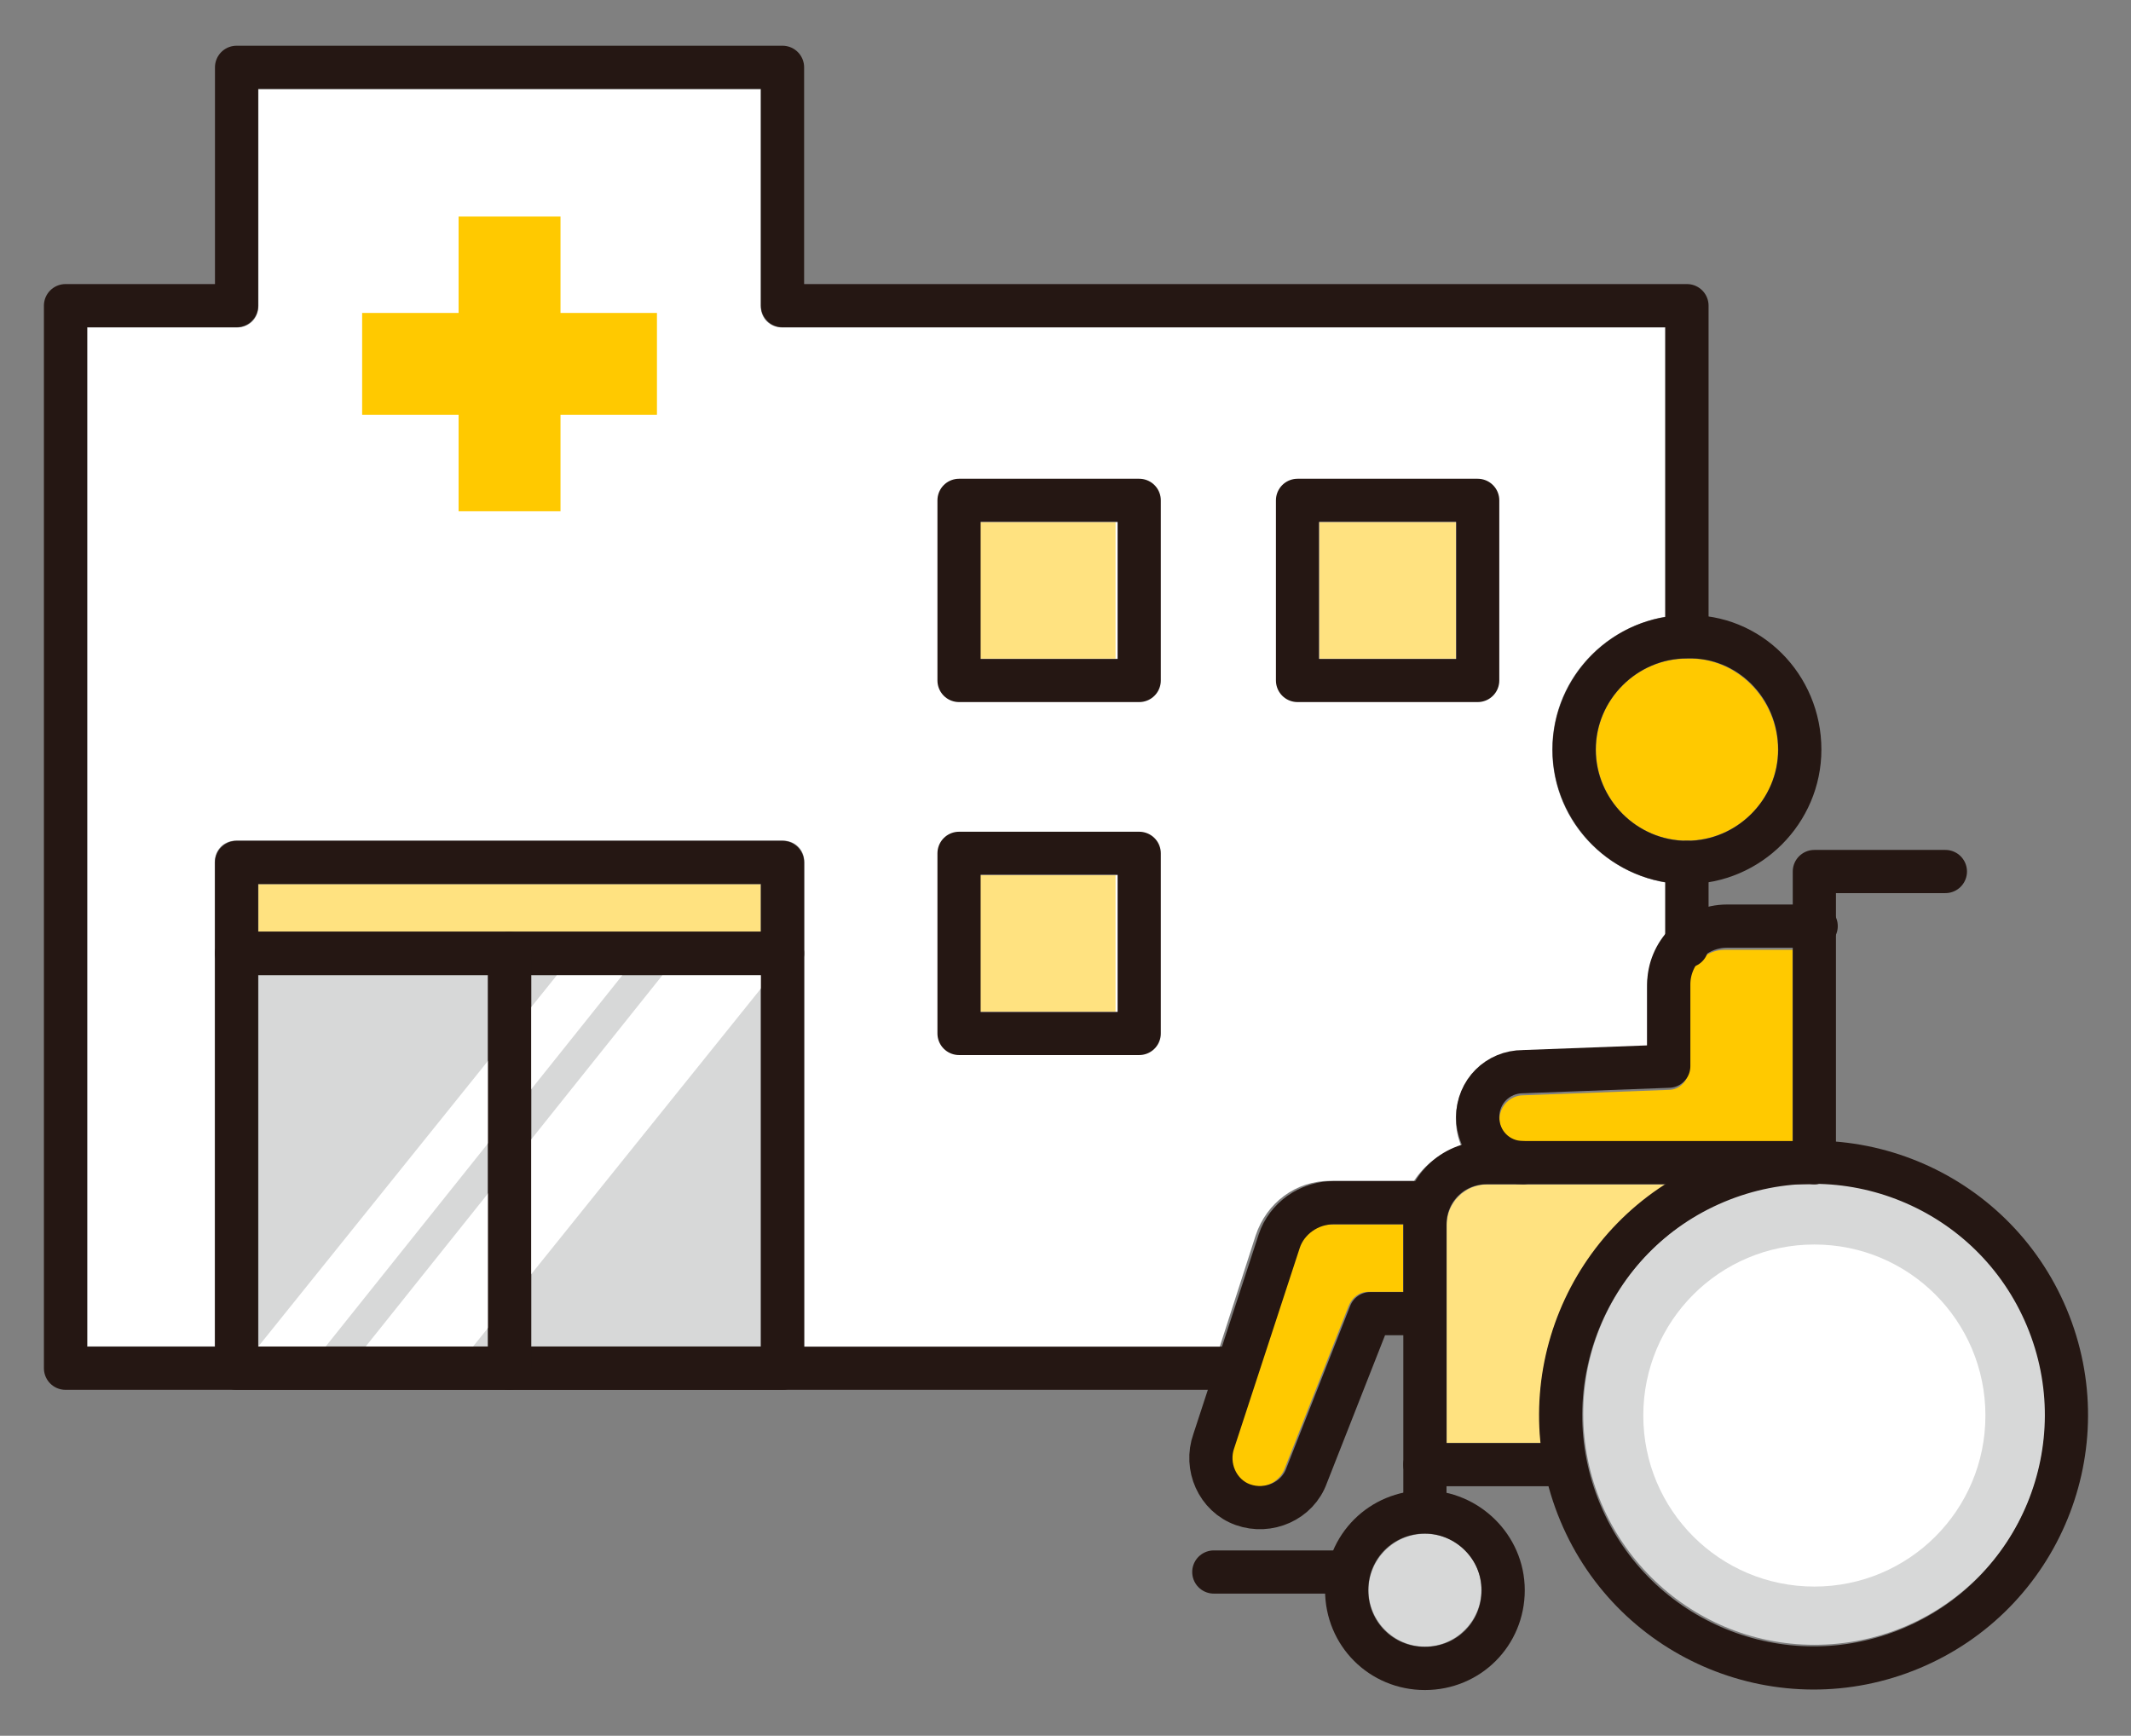 <?xml version="1.0" encoding="utf-8"?>
<!-- Generator: Adobe Illustrator 27.8.1, SVG Export Plug-In . SVG Version: 6.00 Build 0)  -->
<svg version="1.1" id="レイヤー_1" xmlns="http://www.w3.org/2000/svg" xmlns:xlink="http://www.w3.org/1999/xlink" x="0px"
	 y="0px" width="117.1px" height="95.4px" viewBox="0 0 117.1 95.4" style="enable-background:new 0 0 117.1 95.4;"
	 xml:space="preserve">
<rect x="0" y="0" width="117.1" height="95.4" fill="#808080" stroke="none"/>
<style type="text/css">
	.st0{fill:#FFFFFF;}
	.st1{fill:#FFE280;}
	.st2{fill:#D7D8D8;}
	.st3{fill:#FFC900;}
	.st4{fill:none;stroke:#251713;stroke-width:2.374;stroke-linecap:round;stroke-linejoin:round;stroke-miterlimit:10;}
</style>
<g>
	<path class="st0" d="M44.2,74V52.4v-5c0-0.7-0.5-1.2-1.2-1.2H13c-0.7,0-1.2,0.5-1.2,1.2v5V74h-7V18H13c0.7,0,1.2-0.5,1.2-1.2V4.9
		h27.6v11.9c0,0.7,0.5,1.2,1.2,1.2h48.5v15.9c-3.5,0.6-6.2,3.6-6.2,7.3c0,3.7,2.7,6.7,6.2,7.3v3.1c-0.6,0.7-1,1.7-1,2.7v3.3
		l-6.8,0.2c-2,0-3.7,1.6-3.7,3.7c0,0.5,0.1,1,0.3,1.5c-1.1,0.3-2,1-2.6,1.9h-4.6c-1.9,0-3.5,1.2-4.1,3l-2,6.2H44.2z"/>
	<rect x="14.2" y="48.6" class="st1" width="27.6" height="2.6"/>
	<rect x="14.2" y="53.6" class="st2" width="12.6" height="20.4"/>
	<rect x="29.2" y="53.6" class="st2" width="12.6" height="20.4"/>
	<g>
		<polygon class="st0" points="26,74 20.1,74 36.4,53.6 42.4,53.6 		"/>
		<polygon class="st0" points="17.9,74 14.2,74 30.6,53.6 34.2,53.6 		"/>
	</g>
	<rect x="53.8" y="48.1" class="st1" width="7.5" height="7.5"/>
	<rect x="72.5" y="28.7" class="st1" width="7.5" height="7.5"/>
	<rect x="53.8" y="28.7" class="st1" width="7.5" height="7.5"/>
	<path class="st3" d="M98.5,52.3v10.5H83.7c-0.7,0-1.3-0.6-1.3-1.3s0.6-1.3,1.3-1.3l8-0.3c0.6,0,1.1-0.5,1.1-1.2v-4.5
		c0-1.1,0.9-2,2-2H98.5z"/>
	<path class="st3" d="M97.7,41.2c0,2.8-2.3,5-5,5c-2.8,0-5-2.3-5-5c0-2.8,2.3-5,5-5C95.4,36.1,97.7,38.4,97.7,41.2z"/>
	<path class="st3" d="M75.2,71c-0.5,0-0.9,0.3-1.1,0.8l-3.5,8.9c-0.3,0.8-1.2,1.2-2,0.9c-0.8-0.3-1.2-1.2-0.9-2l3.6-11
		c0.3-0.8,1-1.3,1.9-1.3h3.9c0,0,0,0.1,0,0.1V71H75.2z"/>
	<path class="st2" d="M81.4,87.4c0,1.7-1.4,3.1-3.1,3.1c-1.7,0-3.1-1.4-3.1-3.1c0-1.7,1.4-3.1,3.1-3.1C80,84.3,81.4,85.6,81.4,87.4z
		"/>
	<path class="st1" d="M79.5,79.3V67.3c0-1.2,1-2.2,2.2-2.2h9.9c-4.2,2.7-7,7.3-7,12.7c0,0.5,0,1,0.1,1.5H79.5z"/>
	<path class="st2" d="M99.7,90.4c-7,0-12.7-5.7-12.7-12.7c0-7,5.7-12.7,12.7-12.7c7,0,12.7,5.7,12.7,12.7
		C112.4,84.8,106.7,90.4,99.7,90.4z"/>
	<path class="st0" d="M99.7,87.2c-5.2,0-9.4-4.2-9.4-9.4c0-5.2,4.2-9.4,9.4-9.4c5.2,0,9.4,4.2,9.4,9.4
		C109.1,83,104.9,87.2,99.7,87.2z"/>
	<g>
		<polyline class="st4" points="92.7,34.9 92.7,16.8 43,16.8 43,3.7 13,3.7 13,16.8 3.6,16.8 3.6,75.2 67.9,75.2 		"/>
		<polygon class="st3" points="36.1,17.2 30.8,17.2 30.8,11.9 25.2,11.9 25.2,17.2 19.9,17.2 19.9,22.8 25.2,22.8 25.2,28.1 
			30.8,28.1 30.8,22.8 36.1,22.8 		"/>
		<rect x="13" y="52.4" class="st4" width="30" height="22.8"/>
		<rect x="13" y="47.4" class="st4" width="30" height="5"/>
		<line class="st4" x1="28" y1="52.4" x2="28" y2="75.2"/>
		<rect x="52.7" y="46.9" class="st4" width="9.9" height="9.9"/>
		<rect x="71.3" y="27.5" class="st4" width="9.9" height="9.9"/>
		<rect x="52.7" y="27.5" class="st4" width="9.9" height="9.9"/>
		<line class="st4" x1="92.7" y1="52" x2="92.7" y2="47.4"/>
	</g>
	<g>
		
			<ellipse transform="matrix(0.922 -0.386 0.386 0.922 -22.298 44.529)" class="st4" cx="99.7" cy="77.8" rx="13.9" ry="13.9"/>
		<path class="st4" d="M82.6,87.4c0,2.4-1.9,4.3-4.3,4.3c-2.4,0-4.3-1.9-4.3-4.3c0-2.4,1.9-4.3,4.3-4.3C80.6,83.1,82.6,85,82.6,87.4
			z"/>
		<line class="st4" x1="85.8" y1="80.5" x2="78.3" y2="80.5"/>
		<line class="st4" x1="74" y1="86.4" x2="66.7" y2="86.4"/>
		<polyline class="st4" points="99.7,63.9 99.7,47.9 106.9,47.9 		"/>
		<path class="st4" d="M99.7,63.9h-18c-1.9,0-3.4,1.5-3.4,3.4v15.7"/>
		<path class="st4" d="M78.3,66.1h-5c-1.4,0-2.6,0.9-3,2.1l-3.6,11c-0.5,1.4,0.2,3,1.6,3.5c1.4,0.5,3-0.2,3.5-1.6l3.5-8.9h3"/>
		<path class="st4" d="M98.9,41.2c0,3.4-2.8,6.2-6.2,6.2c-3.4,0-6.2-2.8-6.2-6.2c0-3.4,2.8-6.2,6.2-6.2
			C96.1,34.9,98.9,37.7,98.9,41.2z"/>
		<path class="st4" d="M83.7,63.9c-1.4,0-2.5-1.1-2.5-2.5c0-1.4,1.1-2.5,2.5-2.5l8-0.3v-4.5c0-1.7,1.4-3.2,3.2-3.2h4.9"/>
	</g>
</g>
</svg>
